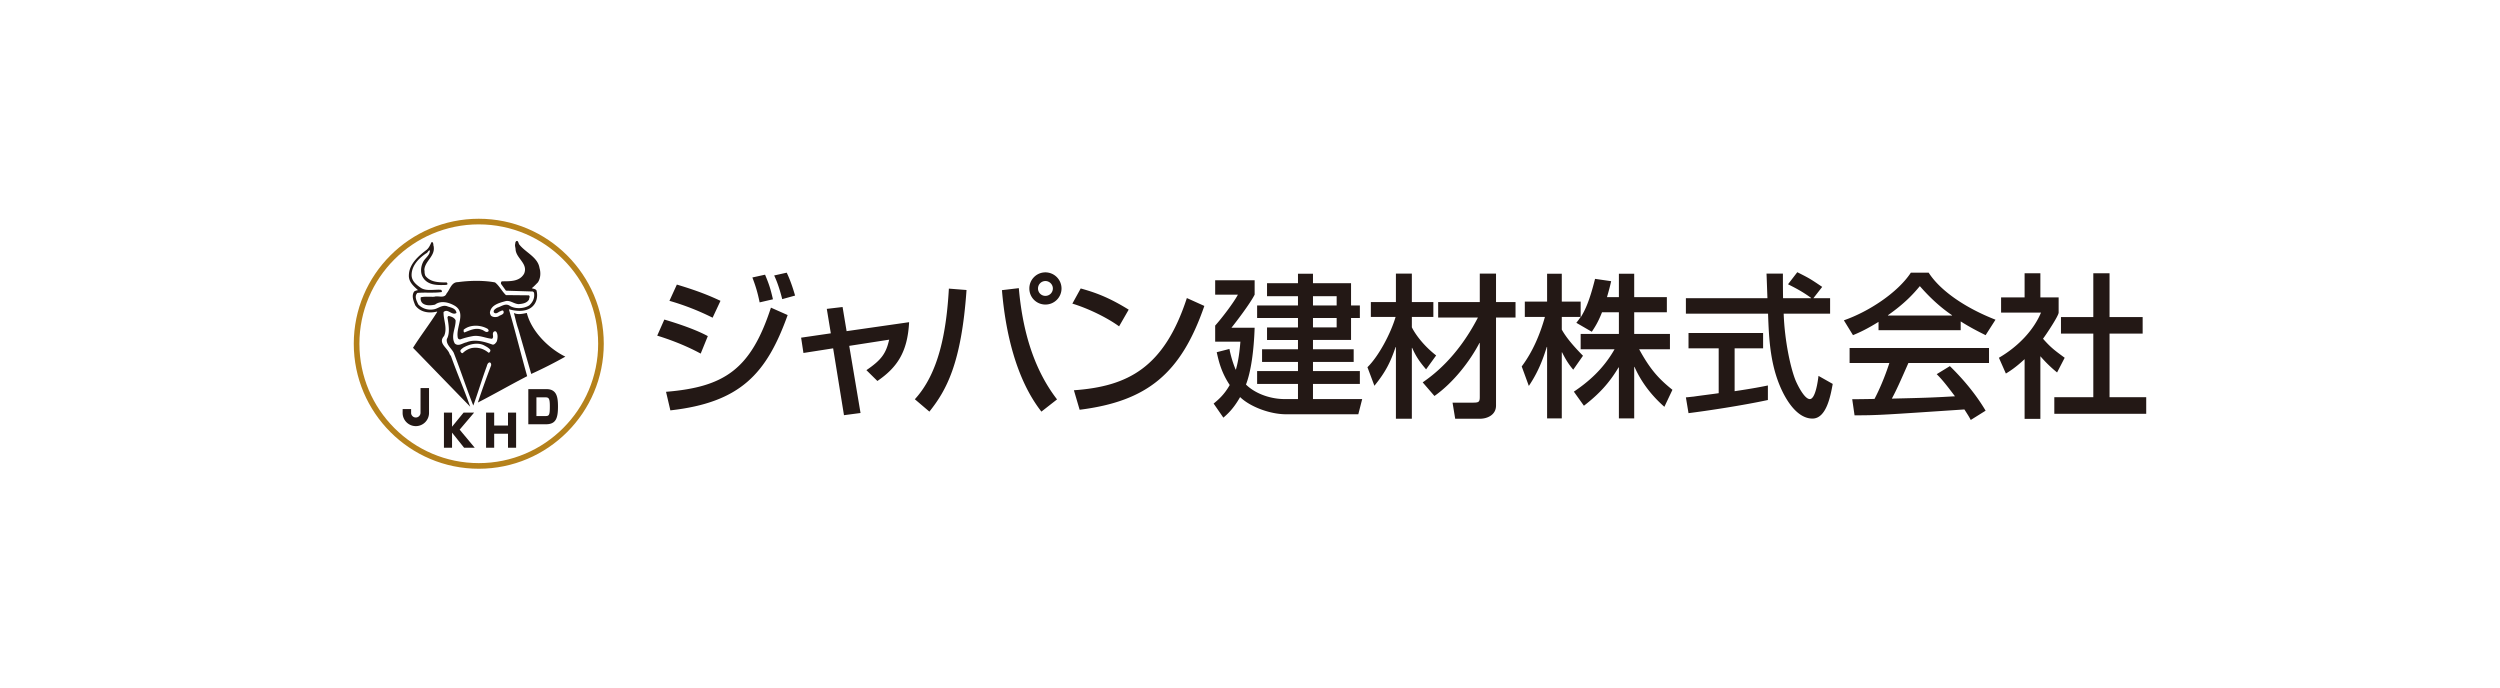 <svg xmlns="http://www.w3.org/2000/svg" width="320" height="88" fill="none"><path fill="#231815" d="M99.096 35.259c.199.435.574 1.247 1.03 3.03l1.645-.456c-.14-.475-.516-1.783-1.071-2.931zm-6.873 3.247c-1.108-.515-2.594-1.188-5.585-2.08l-.95 2.08a32 32 0 0 1 5.526 2.16zM90.6 43.023c-1.882-1.03-4.834-1.902-5.566-2.12l-.91 2.06c.97.297 3.267 1.05 5.565 2.298zm8.338-4.714c-.337-1.447-.516-1.962-1.01-3.15l-1.624.357c.396 1.05.653 1.842.93 3.189zM85.252 50.151l.554 2.377c8.973-1.01 12.32-4.693 15.014-12.2l-2.14-.95c-2.574 7.902-5.962 10.16-13.428 10.773m22.598-10.853-2.02.238.515 3.13-3.802.555.297 1.96 3.802-.594 1.387 8.556 2.119-.278-1.446-8.595 5.111-.793c-.397 1.763-.991 2.595-2.913 3.902l1.407 1.387c2.515-1.723 3.862-3.684 4.059-7.526l-8.001 1.148zm20.4-2.159c.436 5.288 1.782 11.37 5.05 15.548l2.001-1.564c-3.189-4.14-4.457-9.27-4.892-14.24zM117.1 51.104l1.862 1.584c2.179-2.733 4.099-6.179 4.753-15.567l-2.258-.178c-.316 5.544-1.288 10.814-4.357 14.16m16.716-16.241c-1.149 0-2.06.931-2.06 2.06 0 1.15.911 2.06 2.06 2.06 1.129 0 2.059-.91 2.059-2.06a2.07 2.07 0 0 0-2.059-2.06m0 3.01a.94.94 0 0 1-.951-.95.95.95 0 0 1 .951-.95c.515 0 .951.435.951.95a.95.95 0 0 1-.951.95m10.656 1.763c-2.655-1.644-4.378-2.218-6.141-2.714l-1.069 1.942c2.04.614 4.496 1.822 5.981 2.911zm-7.012 10.32.733 2.495c8.655-1.09 12.972-4.635 15.963-13.29l-2.238-1.01c-2.911 8.933-7.566 11.309-14.458 11.804m30.601-.813h6.001v-1.643h-6.001v-1.17h5.21v-1.623h-5.21v-1.19h4.873v-2.811h1.128V39.1h-1.128v-2.853h-4.873V35.04h-1.92v1.208h-3.961v1.664h3.961v1.189h-5.23v1.604h5.23v1.207h-3.961v1.605h3.961v1.188h-4.597v1.624h4.597v1.17h-5.23v1.643h5.23v1.94h-1.684c-2 0-3.902-.792-4.972-1.86.634-1.624 1.01-4.298 1.109-7.27h-2.971c.515-.633 2.397-3.09 2.971-4.238v-1.842h-5.052v1.842h2.912c-.534 1.01-2.039 2.99-2.912 3.961v2.06h3.229c-.158 1.961-.376 2.852-.574 3.565h-.039a14 14 0 0 1-.792-2.634l-1.625.416c.218.97.535 2.516 1.664 4.199-.714 1.267-1.505 1.92-2.06 2.376l1.247 1.803c.476-.416 1.269-1.09 2.14-2.634 1.288 1.247 3.843 2.199 5.863 2.199h9.269l.496-1.942h-6.299zm0-11.23h3.031v1.189h-3.031zm0 2.793h3.031v1.207h-3.031zm23.43-5.684h-2.079v3.643h-5.327v1.981h5.09c-2.714 5.25-5.963 7.527-7.071 8.299l1.505 1.743c2.476-1.743 4.575-4.516 5.764-6.793h.039v6.912c0 .633-.119.733-.851.733h-2.635l.338 2.06h3.188c.871 0 2.039-.456 2.039-1.685V40.645h2.497v-1.98h-2.497zm-7.665 10.477c-2.118-1.664-2.99-3.348-3.109-3.605v-1.327h2.753v-1.902h-2.753v-3.643h-2.04v3.643h-3.208v1.902h3.168c-.633 2.158-2.198 5.07-3.604 6.437l.891 2.377c1.446-1.782 2.04-2.992 2.713-4.952h.04v9.17h2.04v-9.07h.04c.495 1.128.99 1.822 1.782 2.752zm25.986-.792h3.941v-1.96h-4.575v-2.774h4.18v-1.94h-4.18V35.04h-1.96v2.991h-1.525c.257-.872.415-1.485.534-2.04l-2.059-.297c-.734 2.911-1.268 3.98-1.803 4.872h-.04c-.218.317-.317.456-.554.753l1.98 1.148c.377-.574.793-1.188 1.307-2.495h2.16v2.773h-4.893v1.96h4.338c-1.485 2.615-3.427 4.22-5.209 5.427l1.287 1.803c1.98-1.525 3.268-2.951 4.437-4.911h.04v6.535h1.96v-6.596h.04c1.208 2.734 3.069 4.438 3.822 5.11l1.031-2.178c-1.803-1.446-2.873-2.654-4.259-5.19m-9.903-6.1V35.04h-1.881v3.565h-2.852v1.961h2.574c-.633 2.258-1.564 4.457-2.97 6.338l.911 2.496c1.227-1.823 1.822-3.466 2.297-4.992h.04v9.15h1.881v-8.456h.04c.435.871.832 1.525 1.426 2.218l1.247-1.783c-1.069-1.089-2.099-2.238-2.713-3.347v-1.624h2.416v-1.96zm31.749 12.477c-.693 0-1.565-1.783-1.803-2.337-.673-1.624-1.426-5.17-1.544-8.596h5.942v-1.98h-2.139l1.128-1.447c-1.584-1.068-1.624-1.09-3.188-1.88l-1.188 1.544c.989.496 1.861.95 2.951 1.743v.04h-3.586c-.019-1.407-.019-2.14-.019-3.15h-2.099c.019.317.078 2.1.118 3.15h-10.437v1.98h10.516c.119 3.249.257 6.893 1.98 10.24.476.912 1.784 3.188 3.704 3.188 1.783 0 2.318-2.912 2.595-4.436l-1.822-1.029c-.079.693-.396 2.97-1.109 2.97m-9.626-6.496h3.645v-1.962h-9.547v1.962h3.862v5.743c-.515.08-2.733.357-3.208.436-.278.02-.496.06-.99.099l.336 2.02c2.377-.297 6.952-.99 10.16-1.683V49.34c-.772.159-1.98.397-4.258.733zm24.837-9.685h-2.278c-1.683 2.555-5.387 4.991-8.575 6.1l1.167 1.9c.852-.355 1.763-.77 3.269-1.702v1.07h10.517v-1.13c1.207.772 2.356 1.346 3.189 1.763l1.267-1.98c-3.862-1.505-7.09-3.724-8.556-6.021m2.991 5.485h-8.2v-.04c2.218-1.563 3.287-2.772 4.08-3.722 1.228 1.406 2.595 2.694 4.12 3.722zm-13.112 6.081h5.09c-.574 1.782-1.287 3.427-1.901 4.596-.951.019-2.436.039-2.853.039l.298 2.06c3.011 0 3.684-.06 14.062-.753.515.812.574.892.812 1.347l1.902-1.189c-1.625-2.753-3.724-4.872-4.576-5.704l-1.684 1.03c.575.574 1.031 1.09 2.338 2.832-3.051.179-4.002.199-8.081.298.614-1.129 1.149-2.357 2.119-4.556h10.319v-1.92h-17.845zm27.531-.673c-1.287-.95-1.763-1.288-2.774-2.436.416-.555 2.001-2.932 2.001-3.348v-1.94h-2.338v-3.09h-2.019v3.09h-3.01v1.94h5.109c-.892 2.16-2.833 4.3-5.387 5.784l.891 2.02c.495-.297 1.268-.791 2.397-1.842v7.645h2.019v-8.021a16.5 16.5 0 0 0 2.139 2.079zm5.743 5.05v-8.14h4.238v-2.12h-4.238v-5.604h-2.079v5.605h-4.139v2.12h4.139v8.14h-4.991v2.118h11.764v-2.118z"/><path fill="#B5811B" d="M61.283 60c-8.822 0-16-7.178-16-16.001 0-8.822 7.178-15.999 16-15.999 8.823 0 16 7.177 16 15.999S70.107 60 61.284 60m0-31.28c-8.425 0-15.279 6.854-15.279 15.279s6.855 15.28 15.28 15.28 15.279-6.855 15.279-15.28-6.854-15.278-15.28-15.278"/><path fill="#231815" d="M65.19 39.597c.875.246 2.002.332 2.772-.207.708-.508.925-1.385.708-2.225-.154-.204-.396-.182-.604-.278.255-.186.545-.504.78-.739.34-.495.398-1.233.213-1.83-.204-1.39-1.75-1.974-2.564-2.988-.158-.142-.12-.603-.43-.457-.076.087-.128.233-.109.315-.088.254.033.494.039.738.07 1.155 1.643 1.82 1.091 3.102-.565 1.01-1.741.974-2.815.98-.142.03-.155.184-.142.325l.631.873 3.454.108.138.137c.115.67-.13 1.196-.595 1.626-.661.442-1.82.5-2.502.068-.557-.39-1.1.102-1.625.245-.165.12-.535.287-.417.601.314.303.596-.107.885-.173.1-.05.273-.158.351.025.146.427-.435.468-.672.672-.29.105-.718.113-.955-.139-.056-.133-.13-.25-.104-.432.168-.935 1.234-1.189 2.013-1.405.602-.118 1.06.36 1.653.39.507-.041 1.06-.125 1.332-.594-.004-.171.188-.397-.028-.534l-2.928-.028c-.515-.488-.856-1.206-1.398-1.625-1.48-.277-3.26-.241-4.758-.033-.836-.005-1.003.947-1.44 1.442-.262.704-1.074.244-1.586.427-.536.02-1.196-.058-1.72.069-.05.267.009.569.242.77.419.335 1.078.279 1.584.17.721-.562 1.75-.296 2.464.108 1.628.917.142 2.755.456 4.159.06.145.195.21.35.17a9.7 9.7 0 0 1 1.652-.422c.878-.094 1.558.282 2.367.356.31-.204-.029-.608.206-.879.115-.096.247-.132.356 0 .225.329.176.907.03 1.266-.13.171-.283.399-.528.354-1-.359-2.255-.741-3.345-.28-.475.081-1 .568-1.48.142-.54-.968.13-1.962.107-2.954-.152-.37-.536-.488-.874-.567-.107.017-.127.087-.173.174.132.855.369 1.986-.078 2.785-.11.705.59 1.167.885 1.755.875 2.233 1.613 4.525 2.502 6.75.61-1.664 1.105-3.361 1.723-5.023.053-.192.13-.479.388-.5.162.06.194.225.171.388a109 109 0 0 0-1.695 4.748c2.126-1.088 4.185-2.28 6.309-3.372-.798-2.83-1.502-5.701-2.324-8.511zm-2.673 2.81c-.29.257-.567-.132-.849-.2-.789-.312-1.534.08-2.218.347-.156-.069-.084-.22-.107-.346.845-.713 2.247-.635 3.131-.082.015.096.127.194.043.281m.108 2.718c-.046-.01-.061.015-.081.035-.603-.514-1.361-.767-2.22-.598a2.5 2.5 0 0 0-1.087.627c-.138.062-.234-.086-.283-.171-.119-.219.186-.372.317-.499.783-.472 1.972-.773 2.814-.24.242.118.504.283.67.495.046.144-.037.28-.13.351m-9.117-7.985q-.278.03-.495.174c-.378.546-.073 1.237.136 1.763.64.902 1.767 1.055 2.777.807l.043.036c-.975 1.555-2.13 3.043-3.103 4.599 2.47 2.538 4.88 5.03 7.322 7.543-.769-2.197-1.691-4.303-2.461-6.476l-.171-.248c-.208-.791-1.57-1.398-.713-2.33.455-1.003-.098-2.058-.068-3.064.563-.518 1.058.502 1.655.113-.08-.641-.778-.684-1.236-.873-.578-.158-1.01.22-1.51.377-.788.194-1.595-.009-2.147-.596-.198-.426-.545-1.048-.11-1.473 1.012-.087 2.113.035 3.106-.107.077-.1 0-.22-.077-.29-.853-.073-1.861.207-2.57-.239-.572-.387-1.161-.848-1.2-1.586-.035-1.22.89-2.202 1.87-2.846.205-.08.233-.354.456-.389.071.533-.473.91-.765 1.336-.362.587-.496 1.443-.147 2.075.603 1.086 1.86 1.072 3.025 1.023l.147-.07c.006-.123-.01-.163-.107-.25-1.022 0-2.062-.014-2.715-.842a1.4 1.4 0 0 1-.106-.628c.018-.041-.013-.055-.03-.078.017-1.173 1.412-1.783 1.197-3.051.029-.067-.09-.08 0-.108-.067-.038-.031-.12-.042-.178-.025-.104-.049-.34-.242-.255-.163.333-.292.684-.602.955-1.078.814-2.248 1.832-2.288 3.24-.054.852.57 1.4 1.17 1.936m12.272 2.917c.187.688.326 1.408.566 2.069l1.652 5.739a57 57 0 0 0 4.367-2.215c-2.157-1.054-4.347-3.261-4.931-5.593-.503.107-1.167.263-1.654 0M60.69 52.81h-1.347l-1.482 1.81v-1.81h-1.037v4.5h1.037v-1.934l1.545 1.934h1.36l-1.93-2.315zm4.334 1.654h-1.769V52.81h-1.038v4.5h1.038v-1.79h1.769v1.79h1.038v-4.5h-1.038zm4.818-4.657h-2.218v4.5h2.247c1.303 0 1.55-.798 1.55-2.271 0-.766-.061-1.529-.507-1.917-.35-.312-.785-.312-1.072-.312m-.068 3.449h-1.112v-2.398h1.107c.46 0 .61.088.61 1.134 0 1.178-.084 1.264-.605 1.264m-15.947-.402a.604.604 0 0 1-1.205.04v-.53H51.54l-.005.49c0 .933.758 1.69 1.69 1.69s1.69-.757 1.69-1.69v-3.18h-1.086z"/></svg>